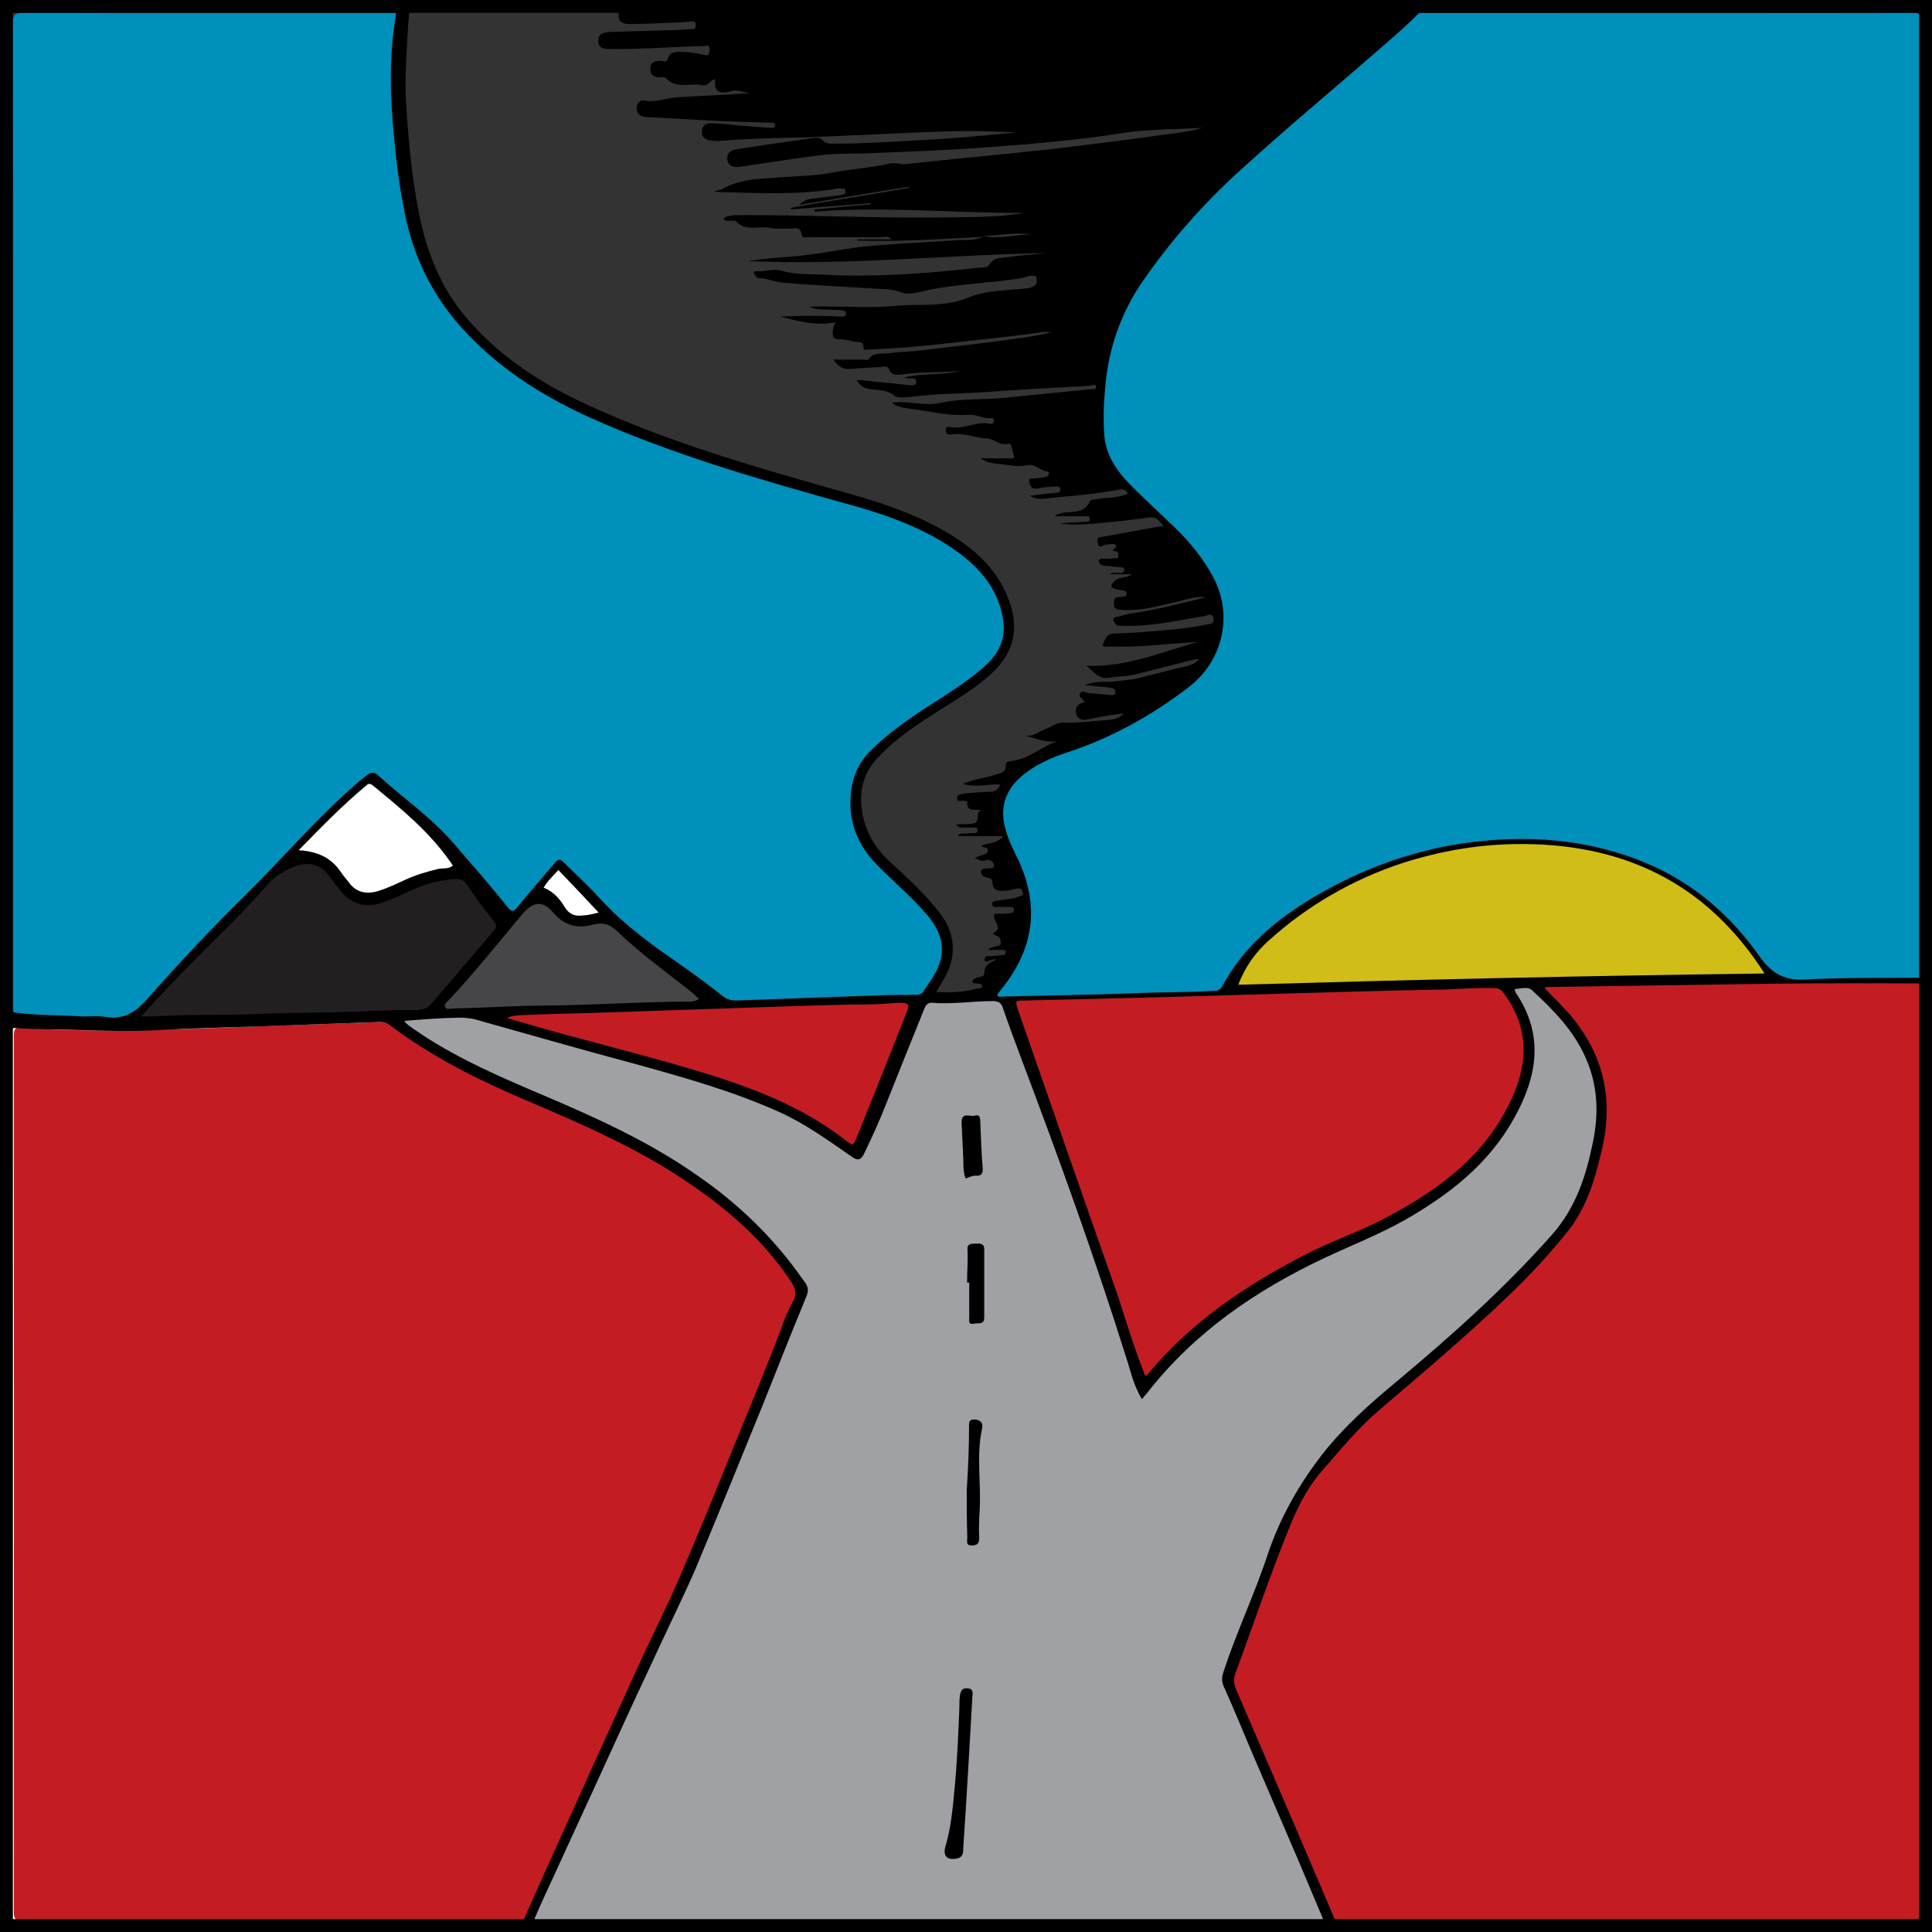 <svg viewBox="0 0 900 900" xmlns="http://www.w3.org/2000/svg">
<rect x="0" y="0" width="900" height="900" fill="#333333" stroke="none"/>
<linearGradient id="a" x1="186.5" x2="588.58" y1="232" y2="232" gradientUnits="userSpaceOnUse"><stop stop-color="#464547" offset="0"/><stop stop-color="#CDCFD0" offset="1"/></linearGradient>
<path d="m453.53 464h-24.997c-0.078-1.09 0.614-1.572 1.321-2.342 7.089-7.715 12.105-16.274 9.648-27.354-1.507-6.794-6.181-11.616-10.69-16.502-7.229-7.831-15.819-14.302-22.574-22.606-13.207-16.238-11.266-36.949 4.555-50.538 8.985-7.718 18.787-14.244 28.703-20.646 7.82-5.049 15.664-10.089 22.313-16.708 4.699-4.68 7.033-10.244 6.967-16.984-0.135-13.67-6.535-24.104-16.539-32.647-12.053-10.294-26.145-16.91-41.123-21.607-29.639-9.296-59.859-16.672-89.182-27.021-27.2-9.598-54.298-19.441-78.273-36.007-25.98-17.951-45.193-40.843-52.616-72.368-1.689-7.175-1.939-14.633-4.479-21.619 0-25.33 0.041-50.661-0.065-75.991-0.011-2.5 0.566-3.063 3.065-3.062 131.98 0.07 263.97 0.07 395.95 0 2.498-1e-3 3.079 0.561 3.065 3.062-0.116 20.998-0.066 41.995-0.066 62.992-17.148 13.866-31.982 29.969-46.246 46.741-21.545 25.334-31.294 54.23-28.871 87.406 0.494 6.769 2.602 12.655 6.596 17.892 6.7 8.785 15.141 15.9 23.133 23.433 8.525 8.035 16.279 16.669 21.488 27.289 8.019 16.35 3.56 35.861-10.829 47.031-17.569 13.64-36.728 24.361-57.95 31.274-6.803 2.216-13.297 5.151-19.037 9.528-6.714 5.121-10.604 11.462-10.394 20.368 0.185 7.805 3.278 14.456 6.482 21.173 6.141 12.876 8.28 25.946 3.729 39.951-2.925 8.999-9.694 15.634-13.549 24.063-1.187 2.595-6.575-0.616-9.535 1.799z" clip-rule="evenodd" display="none" fill="url(#a)" fill-rule="evenodd"/>
<path d="m464.74 465.74c-0.907-2.585 0.465-4.372 1.963-6.281 5.922-7.553 10.346-15.84 12.279-25.362 2.483-12.24-0.901-23.394-6.082-34.241-2.946-6.171-5.69-12.351-5.996-19.382-0.373-8.579 3.187-15.12 9.766-20.261 5.98-4.673 12.8-7.74 19.947-10.082 20.621-6.755 39.289-17.128 56.473-30.275 16.784-12.84 20.849-33.229 10.323-51.601-4.85-8.463-11.192-15.71-18.21-22.415-6.506-6.215-13.03-12.412-19.448-18.717-8.24-8.095-11.688-17.772-12.159-29.529-1.406-35.085 12.783-63.424 35.213-89.065 19.078-21.81 41.018-40.446 62.722-59.401 15.808-13.807 32.191-26.96 47.297-41.558 1.893-1.83 3.883-1.552 5.975-1.552 47.657-0.02 95.314-0.015 142.97-0.015 27.494 0 54.989 0.09 82.482-0.1 4.005-0.027 4.876 1.127 4.873 4.968-0.098 147.14-0.1 294.28 6e-3 441.41 3e-3 3.967-1.065 5.16-4.982 4.953-5.813-0.307-11.659-0.046-17.485-0.027-3.81-0.062-7.627-0.054-11.438-0.195-10.273-0.383-20.576 1.431-30.828-0.411-5.727-2.2-9.337-6.72-12.8-11.479-16.382-22.518-37.601-38.355-64.461-46.256-40.997-12.058-80.695-7.054-119.17 9.976-25.615 11.338-48.729 26.116-62.925 51.564-1.126 2.018-2.811 2.527-4.979 2.581-7.656 0.19-15.307 0.554-22.961 0.781-25.454 0.755-50.91 1.479-76.365 2.215-0.668-0.082-1.335-0.164-2.001-0.246z" clip-rule="evenodd" fill="#0090BC" fill-rule="evenodd"/>
<path d="m6 239.59c0-75.983 0.037-151.96-0.094-227.95-7e-3 -4.372 0.85-5.781 5.575-5.765 56.319 0.187 112.64 0.12 168.96 0.121 6.262 1e-3 6.211-2e-3 5.347 6.446-4.47 33.36-0.838 66.228 7.659 98.455 6.71 25.444 23.207 44.556 43.783 60.364 22.082 16.965 47.516 27.22 73.305 36.755 31.848 11.776 64.707 20.274 97.208 29.938 16.536 4.917 32.189 11.83 45.38 23.317 9.115 7.939 15.029 17.628 15.926 30.038 0.646 8.956-3.03 15.8-9.626 21.404-6.743 5.728-14.1 10.599-21.546 15.343-9.699 6.178-19.267 12.542-27.766 20.351-14.56 13.38-16.38 32.491-4.655 48.499 3.667 5.006 8.264 9.133 12.741 13.367 5.449 5.153 10.926 10.27 15.728 16.058 11.182 13.481 6.153 26.164-2.387 37.113-1.1 1.409-2.89 1.428-4.607 1.432-27.165 0.073-54.279 1.782-81.424 2.545-4.363 0.123-8.065-0.859-11.496-3.754-4.318-3.646-8.822-7.146-13.58-10.187-20.805-13.292-38.636-30.002-55.43-47.897-2.896-3.086-4.505-3.059-7.094 0.341-4.435 5.825-9.364 11.274-14.124 16.849-3.566 4.175-5.025 4.134-8.634-0.131-11.508-13.597-22.237-27.906-35.606-39.821-7.335-6.537-15.03-12.67-22.368-19.205-2.326-2.07-3.775-1.63-5.906 0.124-11.093 9.129-21.119 19.367-30.981 29.759-23.508 24.772-48.257 48.362-70.667 74.182-4.353 5.015-9.671 7.961-16.6 7.646-12.977-0.591-25.965-0.929-38.943-1.509-8.085-0.36-8.08-0.473-8.081-8.282 3e-3 -75.317 3e-3 -150.63 3e-3 -225.95z" clip-rule="evenodd" fill="#0090BC" fill-rule="evenodd"/>
<path d="m359.86 582.02c3.37 4.71 6.758 9.405 10.103 14.134 2.395 3.384 2.786 7.054 1.229 10.877-10.528 25.856-21.291 51.62-31.575 77.572-23.904 60.323-53.222 118.22-79.213 177.61-4.333 9.897-8.945 19.675-13.192 29.609-1.032 2.415-2.292 3.115-4.797 3.113-77.468-0.06-154.94-0.071-232.4 0.026-3.35 4e-3 -4.079-1.004-4.078-4.186 0.076-136.11 0.073-272.22 0.012-408.33-1e-3 -3.083 0.478-4.384 4.056-4.142 38.136 2.578 76.247 0.492 114.36-0.834 17.313-0.603 34.627-1.177 51.938-1.836 3.471-0.133 6.353 0.729 9.224 2.873 22.329 16.661 47.632 27.724 73.062 38.552 27.772 11.824 54.704 25.149 78.55 44.023 8.101 6.411 15.144 13.918 22.688 20.904 1e-3 3e-3 0.036 0.039 0.036 0.039z" clip-rule="evenodd" fill="#C31D23" fill-rule="evenodd" stroke="#fff" stroke-miterlimit="10"/>
<path d="m464.74 465.74c0.666 0.082 1.333 0.164 2 0.246 0.858 1.597 1.921 3.119 2.544 4.804 20.831 56.293 42.092 112.44 59.627 169.89 0.861 2.821 1.697 5.685 3.804 8.313 0.683-0.615 1.357-1.071 1.841-1.681 22.8-28.724 52.251-48.512 85.28-63.485 17.573-7.967 35.322-15.559 51.092-26.981 18.362-13.302 32.797-29.599 40.377-51.349 4.669-13.399 3.36-26.164-3.764-38.413-1.171-2.015-3.978-4.468-1.611-6.496 1.988-1.705 5.433-1.117 8.167-0.265 1.028 0.321 1.888 1.327 2.715 2.135 2.978 2.907 5.831 5.947 8.905 8.747 0.834 0.76 1.183 3.104 3.244 1.655l0.033 0.034c-1.255 2.2 0.876 3.129 1.809 4.33 5.564 7.171 10.356 14.849 12.104 23.792 5.377 27.519-0.81 52.688-18.126 74.445-13.569 17.049-29.907 31.621-46.028 46.286-1.163 1.058-3.865 1.535-2.747 4.229l-0.041 0.04c-4.261 0.481-6.743 2.997-7.961 6.96l-0.039 0.036c-0.918-1.38-1.769-0.289-2.37 0.226-16.465 14.115-33.864 27.241-47.432 44.436-1.273 1.614-3.239 2.938-3.182 5.386l0.09-0.099c-1.426-0.046-1.708 1.069-2.105 2.068-7.436 9.314-13.042 19.718-17.355 30.74-8.005 20.45-15.597 41.061-23.455 61.567-1.344 3.509-1.057 6.54 0.444 10.021 14.559 33.775 28.947 67.623 43.356 101.46 2.567 6.027 2.51 6.065-3.828 6.065-119.14 3e-3 -238.27 3e-3 -357.41 1e-3 -6.838 0-6.934-0.053-3.927-6.591 20.792-45.213 41.529-90.452 62.478-135.59 19.98-43.055 36.709-87.452 54.683-131.34 2.207-5.39 4.226-10.867 6.68-16.143 1.474-3.168 1.048-5.603-1.074-8.208-3.468-4.261-6.663-8.743-10.149-12.988-0.81-0.985-1.312-3.256-3.549-2.004 0 1e-3 -0.036-0.035-0.037-0.035 1.156-2.894-1.556-3.878-2.883-5.302-19.936-21.386-44.059-36.888-70.061-49.777-22.231-11.021-45.603-19.499-67.776-30.64-9.685-4.865-19.089-10.2-27.881-16.557-1.253-0.905-3.333-1.674-2.571-3.764 0.654-1.797 2.606-0.977 3.984-1.157 16.044-2.101 31.611-0.896 47.26 4.053 30.925 9.779 62.6 17.023 93.566 26.742 22.411 7.035 43.596 16.464 62.293 30.888 3.731 2.879 5.475 2.582 7.556-1.883 9.499-20.387 17.156-41.52 25.613-62.325 1.685-4.146 3.652-5.764 8.37-5.648 9.135 0.224 18.294-0.528 27.443-0.877zm-14.222 359.24l0.093 6e-3c0.542-9.971 1.179-19.939 1.554-29.917 0.088-2.355 2.194-6.453-1.225-6.75-3.25-0.283-2.35 4.156-2.455 6.523-0.591 13.303-1.087 26.604-2.376 39.866-0.821 8.449-1.6 16.889-3.826 25.119-0.546 2.021-0.9 4.285 1.83 4.813 2.681 0.519 3.9-1.29 4.158-3.783 0.17-1.656 0.326-3.315 0.426-4.977 0.616-10.297 1.216-20.599 1.821-30.9zm2.428-134.5c-0.299 1e-3 -0.599 1e-3 -0.897 2e-3 0 8.317-0.019 16.634 0.021 24.951 5e-3 1.242-0.391 3.103 1.445 3.182 1.909 0.083 2.177-1.69 2.242-3.252 0.035-0.829-0.049-1.666 5e-3 -2.494 0.987-15.435-1.131-30.938 1.042-46.347 0.218-1.549 0.271-3.331-1.714-3.518-2.675-0.252-2.104 2.037-2.116 3.547-0.06 7.975-0.028 15.952-0.028 23.929zm5.106-92.062c0-4.323 0.043-8.646-0.02-12.97-0.029-2.065 0.548-4.65-2.875-4.646-3.34 4e-3 -3.002 2.476-2.946 4.611 0.231 8.764 0.492 17.527 0.826 26.288 0.062 1.609-0.867 4.084 2.183 4.012 2.83-0.068 2.83-2.26 2.83-4.325 0-4.323 0-8.647 2e-3 -12.97zm-0.923-63.728c-0.087 0-0.173-2e-3 -0.259-4e-3 -0.217-3.633-0.498-7.265-0.63-10.9-0.094-2.584-1.686-2.772-3.702-2.763-2.205 0.011-2.96 1.224-2.894 3.137 0.229 6.611 0.452 13.226 0.833 19.829 0.095 1.654 0.013 3.718 3.036 3.175 2.264-0.407 3.755-0.858 3.645-3.545-0.124-2.971-0.029-5.952-0.029-8.929z" clip-rule="evenodd" fill="#9FA1A4" fill-rule="evenodd"/>
<path d="m872.37 457.61c6.498 0.018 12.998 0.107 19.495 0.014 2.302-0.033 3.466 0.621 3.192 3.087-0.109 0.988-0.015 1.998-0.015 2.998 0 141.8-0.029 283.6 0.123 425.41 5e-3 4.918-1.284 5.896-6.009 5.887-87.481-0.155-174.96-0.143-262.44-0.023-4.008 6e-3 -6.072-1.02-7.702-4.872-14.06-33.226-28.317-66.368-42.629-99.485-2.101-4.861-2.446-9.43-0.558-14.46 7.42-19.764 14.637-39.603 21.925-59.417 4.034-10.965 8.983-21.454 15.996-30.876 0.496-0.944 2.68-1.122 1.321-2.908l-0.09 0.099c2.314 0.59 2.815-1.592 3.758-2.724 9.67-11.621 20.349-22.185 31.986-31.848 5.934-4.926 12.238-9.491 17.239-15.476l0.039-0.036c3.305-1.575 5.917-3.943 7.961-6.96 0 0 0.041-0.04 0.041-0.039 1.175 0.135 1.782-0.784 2.49-1.422 13.738-12.376 27.074-25.143 40.06-38.335 17.432-17.708 26.521-38.925 28.816-63.154 1.839-19.399-4.623-36.241-18.378-50.172 0 0-0.033-0.034-0.032-0.033-1.777-3.68-5.226-5.89-7.829-8.84-0.968-1.098-1.458-2.232-1.125-3.61 0.463-1.92 2.14-1.237 3.303-1.253 35.704-0.47 71.408-0.89 107.11-1.316 13.984-0.078 27.968-0.155 41.951-0.233z" clip-rule="evenodd" fill="#C31D23" fill-rule="evenodd"/>
<path d="m900.73 457.5c-2.907 1-5.812 0.583-8.719 0.583-21.923 0-43.85-0.104-65.774 0.163-34.87 0.527-69.476 1.002-104.34 1.53-0.526 0-1.318-0.025-2.64 0.239 5.813 6.075 11.357 11.083 15.851 17.422 12.413 16.905 15.85 35.392 11.621 55.73-3.171 14.527-7.133 28.791-16.378 40.413-8.717 10.831-17.962 20.867-28.001 30.377-19.019 18.229-39.359 35.397-59.438 52.567-10.036 8.453-18.227 18.489-26.942 28.529-10.039 11.357-14.794 25.096-20.076 38.566-7.134 18.492-13.475 37.248-20.343 55.739-1.055 2.641-0.792 5.018 0.267 7.662 15.319 35.396 30.643 71.026 45.698 106.43 0.794 1.848 2.113 3.048 2.113 6.048h-5.018c-4.491-11-9.245-21.896-13.736-32.727-6.604-15.324-13.208-30.762-19.813-46.083-5.019-11.625-9.773-23.569-15.056-35.192-1.058-2.643-0.794-4.521 0-6.899 6.076-18.49 14.529-36.202 20.604-54.692 5.812-17.171 14.528-32.501 25.625-46.767 10.039-12.679 21.926-23.249 34.341-33.551 25.624-21.396 50.453-43.591 72.645-68.687 10.831-12.415 15.584-26.944 18.757-42.53 2.903-13.736 2.378-26.944-3.435-39.888-5.55-12.416-14.795-21.925-24.832-31.173-1.584-1.319-2.377-1.319-8.189-0.525 0.267 0.525 0.267 1.056 0.53 1.585 13.473 19.812 10.036 39.356-0.794 58.646-11.888 21.394-30.379 35.661-51.247 47.546-11.888 6.605-24.566 11.622-36.981 17.436-31.964 15.056-60.492 34.605-82.417 62.604-0.794 1.059-1.585 1.85-2.641 3.172-3.964-6.342-5.284-13.206-7.396-19.549-14.53-46.229-30.907-91.663-48.076-137.1-3.17-8.451-6.342-16.906-9.245-25.358-0.795-2.377-1.587-3.169-4.228-3.433-9.774 0-19.286 1.582-29.06 0.792-2.377-0.264-2.642 1.321-3.436 2.905-6.074 15.058-12.149 30.114-18.228 45.435-2.906 7.397-6.34 14.795-9.771 21.926-1.321 2.906-2.907 3.434-5.547 1.586-11.095-7.663-21.927-15.586-34.342-21.135-21.926-9.774-44.644-16.114-67.625-22.453-24.833-6.605-49.398-13.735-73.965-20.604-4.49-1.322-8.981-0.531-13.473-0.531-6.34 0.267-12.68 0.796-19.547 1.324 3.171 3.168 6.34 4.754 9.247 6.865 17.435 11.36 36.453 19.551 55.736 27.736 24.831 10.566 49.399 21.661 71.586 37.247 19.286 13.209 35.928 29.322 49.398 48.605 1.585 2.112 3.171 3.961 1.852 7.396-6.868 16.642-13.475 33.281-20.077 49.927-10.566 25.889-21.134 52.041-31.962 77.927-6.605 15.058-14.003 29.851-20.871 44.907-8.453 17.962-16.642 35.928-24.831 53.889-7.133 15.587-14.266 31.011-21.397 46.598-3.435 7.395-6.868 14.821-10.039 22.821h-5.018c11.358-26 22.982-51.087 34.341-76.447 7.133-15.584 14.265-31.485 21.397-47.069 6.34-14.003 13.474-27.766 19.547-42.031 8.454-19.546 16.379-39.107 24.303-58.657 7.66-19.018 15.849-38.045 22.981-57.328 1.32-3.962 3.17-7.928 5.02-11.362 2.114-3.698 1.321-6.606-1.057-10.041-12.68-19.018-29.585-33.548-48.076-45.966-23.247-15.85-49.134-26.943-75.022-38.039-22.453-9.508-44.116-20.34-63.664-35.132-1.585-1.322-3.434-1.322-5.019-1.322-14.264 0.53-28.528 1.058-43.058 1.584-19.284 0.793-38.833 1.06-58.117 2.114-16.905 1.059-33.886 0-50.792-0.266-7.133 0-13.943-0.526-20.943-0.791v-7.66c11 2.11 22.526 1.583 33.888 2.376 3.961 0.264 7.829-0.527 11.792 0.264 8.453 1.323 13.952-2.111 19.499-8.451 14.531-16.379 29.563-32.491 45.148-47.814 17.963-17.698 34.33-36.981 53.348-53.359 1.321-1.058 2.635-2.113 3.957-3.171 1.585-1.321 3.431-1.321 5.017 0.265 11.887 10.832 25.093 19.813 35.659 32.229 8.189 9.508 16.642 19.021 24.566 29.06 1.85 2.377 2.907 2.377 4.756 0 5.546-6.87 11.357-13.474 17.17-20.343 1.586-2.112 2.641-2.112 4.491-0.265 5.548 5.546 11.358 10.83 16.643 16.643 10.303 11.358 22.717 20.605 35.399 29.322 7.131 5.019 14.529 10.302 21.396 15.85 2.113 1.85 4.228 2.377 6.868 2.377 21.663-0.792 43.586-1.583 65.247-2.377 6.077-0.266 12.416-0.266 18.49-0.266 1.586 0 2.907-0.525 3.7-2.113 1.322-2.112 2.906-4.226 4.227-6.339 6.341-10.565 5.019-19.547-2.904-28.795-7.135-8.452-15.852-15.583-23.515-23.511-8.187-8.452-12.679-18.491-12.146-30.377 0.262-8.453 2.904-16.114 9.244-22.455 10.302-10.301 22.453-17.962 34.87-25.889 6.076-3.962 11.886-7.923 17.434-12.679 9.512-8.189 11.889-16.643 8.189-28.53-3.698-12.151-12.418-20.604-22.454-27.472-15.319-10.302-32.49-16.114-50.189-20.869-40.681-11.358-81.099-22.983-119.66-40.417-22.454-10.302-42.793-23.511-59.436-42.265-13.209-15.059-21.662-32.492-25.624-52.304-2.376-11.889-3.962-23.774-5.019-35.662-1.85-18.755-2.377-37.435 0.792-56.19 0.265-2.377 0-5.057 1.057-7.057h5.812c-0.53 5-1.057 9.962-1.322 14.98-0.527 10.303-1.32 20.831-0.792 31.133 1.056 17.7 2.642 35.379 6.076 52.813 3.432 17.17 9.51 33.011 20.34 46.483 15.586 19.283 35.926 32.487 58.379 42.789 39.097 17.962 80.307 29.584 121.51 41.207 16.114 4.49 32.229 10.036 46.76 18.754 13.207 7.924 24.037 18.228 28.791 33.813 3.7 12.68 0.266 22.717-9.245 31.435-6.866 6.34-14.792 11.094-22.717 16.114-10.829 6.867-21.661 13.735-30.378 23.246-6.342 6.868-8.452 15.058-7.135 24.039 1.321 9.511 5.813 17.435 12.944 24.041 8.188 7.396 16.378 15.057 23.244 23.773 7.134 8.98 8.188 19.812 2.644 29.85-1.321 2.378-2.644 4.49-4.227 7.133 6.604 0.267 12.679 0.267 18.754-1.584 1.057-0.264 2.644 0.266 2.644-1.058 0-1.584-1.587-1.056-2.644-1.32-0.792-0.265-1.848 0.266-1.848-0.793 0-1.319 1.056-1.319 1.848-1.848 1.322-0.53 3.7-0.267 3.7-2.116 0-3.96 2.641-5.018 5.545-6.337-1.318-0.53-1.848 0.266-2.639 0.266-0.792 0-1.586 1.318-2.643 0.265-0.265-0.265-0.265-0.794 0-1.322 0.528-1.322 1.583-0.792 2.377-0.792 1.853-0.265 3.961-0.265 5.811-0.53 0.795 0 1.586-0.422 1.586-1.478 0-1.059-1.056-0.952-1.849-0.952h-6.342c0.268-1 1.321-0.896 1.852-1.16 1.321-0.795 3.699-0.053 3.962-1.902 0.265-1.585-0.529-3.462-2.641-3.726-0.526-0.264-1.058-1.069-0.793-1.069 3.962-1.848 1.057-4.762 0.527-6.612-0.793-2.377 0-2.38 1.583-2.38 1.852 0 3.699-2e-3 5.549-0.267 1.057 0 2.113-0.517 1.849-1.839 0-1.056-1.057-1.045-2.112-1.045h-4.754c-1.058 0-2.906 0.516-3.171-1.068-0.267-2.113 1.585-1.59 2.641-1.854 3.172-0.791 6.341-0.532 9.512-1.853 0.791-0.527 2.376-1e-3 2.113-1.85-0.265-1.85-1.323-2.38-3.171-1.851-1.32 0.265-2.379 0.527-3.698 0.793-3.435 0.264-7.133 1.056-7.396-4.229 0-1.323-1.585-1.585-2.643-1.849-1.585-0.266-2.641-1.323-2.641-2.642 0-1.586 1.85-1.321 2.905-1.586 1.32-0.263 3.435 0.528 3.173-1.584-0.266-1.583-2.116-2.905-4.229-2.112-2.113 0.795-3.171-0.793-4.756-1.057 1.321-0.794 2.642-1.057 3.962-1.585 0.794-0.264 2.112-0.526 2.112-1.85 0.265-2.112-2.377-1.034-2.903-2.355 2.903-1.585 6.604-0.47 10.301-4.47h-21.013v-0.57c1-1.057 3.64-0.529 5.488-0.794 1.322-0.264 3.406 0.53 3.406-1.319 0-2.114-2.392-1.058-3.714-1.322-2.114-0.265-4.497 0.792-6.346-1.321 2.642-0.528 5.28 0 7.921-0.528 3.698-0.528 0.79-4.756 3.696-6.34-3.171-0.265-6.604 0.792-6.341-3.435 0-0.792-1.06-0.792-1.851-0.792-1.058-0.265-2.906 0.792-2.906-1.322 0-1.583 1.849-1.848 3.171-2.112 3.963-0.265 7.925-0.794 11.887-0.794 2.379 0 3.962-0.527 5.021-3.433-5.549-0.266-11.097 1.584-17.436-0.266 5.547-2.376 10.302-2.64 15.059-4.226 2.641-0.792 5.282-1.056 5.018-4.755 0-1.584 1.321-1.32 2.113-1.584 8.451-0.792 14.528-6.869 22.189-9.51-5.548 1.322-10.302-1.321-15.587-2.378 4.229 0.794 7.135-2.377 10.565-3.433 2.113-0.792 4.228-2.641 7.135-2.641 6.077 0.264 12.417-0.528 18.492-1.056 3.17-0.265 6.867 0 10.035-3.171-5.812 0.528-11.095 1.584-16.377 2.641-2.377 0.529-5.019 0.529-5.813-2.641-0.793-3.17 1.057-4.756 3.965-5.284-0.529-1.584-3.172-2.113-2.113-4.227 1.055-1.584 2.904 0 4.228 0 2.905 0.265 5.811 0.529 8.716 0.793 1.322 0 3.435 0.793 3.435-1.321 0.265-2.113-2.111-1.85-3.435-2.113-3.171-0.264-6.604-0.793-10.828-1.055 5.282-2.378 10.035-1.057 14.526-1.85 4.491-0.53 8.982-0.795 13.208-2.113 4.49-1.322 8.98-2.114 13.472-3.434 4.229-1.322 8.982-1.057 12.153-4.755-1.32 0-2.644 0.266-3.698 0.528-8.72 2.113-17.437 4.49-26.154 6.604-3.96 1.057-8.188 0.793-12.148 1.584-4.756 0.792-6.868-2.642-10.567-5.547 18.757 0.529 34.869-6.34 51.512-11.093-7.133 0.263-14.265 1.057-21.396 1.584-6.604 0.529-13.473 0.529-20.341 0.529-0.793 0-2.906 0.264-1.85-1.586 1.057-2.113 1.586-4.489 4.755-4.489 6.077-0.265 12.15-0.53 17.965-1.057 8.451-0.793 17.17-1.321 25.356-3.171 1.585-0.263 3.698-0.263 3.17-2.905-0.525-2.906-2.64-1.321-3.963-1.057-13.207 2.112-26.415 5.283-39.888 4.489-1.584 0-2.377-1.32-2.642-2.377-0.528-1.32 0.794-1.585 2.114-1.848 2.376-0.529 4.489-1.321 6.867-1.586 11.624-1.584 22.718-4.755 34.075-7.396-4.488-0.529-8.451 0.792-12.679 1.85-8.982 2.114-17.963 4.754-27.209 3.963-3.435-0.265-3.171-2.378-2.906-4.227 0.266-2.113 2.377-1.585 3.699-1.848 1.057 0 2.113 0 2.113-1.586 0-1.056-1.057-1.056-1.851-1.32-1.057-0.265-1.852-0.265-2.904-0.529-3.173-0.793-2.907-2.069-0.53-4.185 2.114-1.85 5.285-0.863 7.66-2.863h-10.302c1.586-1 2.906-0.57 4.49-0.57 1.059 0 2.111-0.021 2.379-1.343 0-1.32-1.058-1.33-2.112-1.33-2.643-0.264-5.019-0.535-7.661-0.798-1.319-0.264-2.11-1.059-2.11-2.115 0-1.322 1.584-1.058 2.377-1.058 1.583 0 3.432-1e-3 5.018-0.266 0.794 0 1.848 0.265 1.586-1.057 0-0.792 0.262-1.849-0.793-2.112-2.113-0.265-2.113-0.265-0.53-1.585 0.794-0.793 0.266-1.85-1.056-1.85-1.056 0-2.378 0.264-3.436 0.264-1.319 0-3.169 2.643-3.695-1.056-0.53-2.906 1.582-2.376 2.904-2.641 8.98-1.584 18.228-3.435 27.733-5.019-1.848-2.113-3.168-4.227-6.074-3.962-6.077 0.793-11.888 1.585-17.962 2.113-8.188 0.793-16.115 1.849-24.304 0.793 3.962-0.53 7.926-0.53 11.624-0.793 1.055 0 2.641 0.014 2.376-1.572-0.263-1.585-1.583-1.041-2.64-1.041h-13.474c0.527-1 1.059-0.808 1.583-1.071 4.757-1.849 11.624 0.785 14.529-5.819 0.529-1.056 1.85-0.796 3.171-1.061 4.757-1.057 10.04-0.266 14.529-2.643-0.792-1.85-2.378-2.114-3.964-1.851-10.829 2.114-21.661 2.906-32.489 3.963-2.643 0.264-5.548 1.057-9.248-1.058 4.492-0.528 7.927-1.056 11.36-1.321 1.318-0.263 2.903 0.265 2.903-1.585-0.264-2.113-2.112-1.32-3.431-1.32-1.853 0.264-3.701 0-5.551 0.529-3.698 1.056-5.545 0-5.545-4.227 2.377-0.264 5.02-0.264 7.396-0.794 0.793 0 1.585-0.528 1.849-1.584 0-0.265-0.264-1.057-0.527-1.057-3.435 0-5.546-3.699-9.246-2.905-2.904 0.528-6.338 0.515-9.244-0.013-3.964-0.794-8.453-0.185-12.945-3.185h12.416c1.322 0 3.962 0.541 3.172-1.307-0.794-1.85-0.794-5.805-2.379-5.542-4.228 1.32-6.604-2.375-10.302-2.375-5.547-0.263-10.83-2.904-16.377-1.847-1.851 0.266-2.642-0.527-2.642-2.375s1.587-1.057 2.377-1.057c6.341 1.057 11.888-2.906 18.227-1.584 0.792 0.265 1.852-0.264 1.852-1.321s-0.795-1.584-1.586-1.321c-3.436 0.265-6.868-1.85-10.302-1.585-9.512 0.793-18.756-1.848-28.267-2.906-2.643-0.262-5.282-1.055-7.396-2.641 7.396-1.32 14.53 1.85 22.719 0 9.508-2.112 20.075-1.32 30.113-2.377 13.206-1.32 26.416-2.641 39.887-3.962 1.059 0 2.642 0.265 2.379-1.32-0.266-1.322-1.584-0.53-2.644-0.265-14.793 0.792-29.849 1.584-44.641 2.641-12.682 1.057-25.362 0.793-37.775 2.377-2.907 0.265-7.133 1.057-8.981-0.527-3.435-2.642-7.135-2.376-10.831-2.906-2.905-0.264-5.018-1.32-6.604-4.226 1.849 0 2.905 0 4.227 0.264 6.866 0.793 13.737 1.32 20.604 2.112 1.321 0 2.906 0.265 2.906-1.584 0-1.585-1.32-1.585-2.377-1.585-1.32 0-2.642-0.264-3.7-0.264 8.718-2.377 17.701-1.057 26.682-3.172-9.243 0.794-18.228 0.266-27.209 1.586-2.377 0.264-5.018 0.529-6.074-2.377-0.795-1.849-2.379-1.321-3.7-1.057-4.755 0.265-9.511 0.367-14.264 0.894-3.699 0.264-6.077-1.39-7.926-4.39h13.207c1.059 0 2.907 0.428 3.171-0.101 2.378-3.699 6.077-2.296 8.982-2.825 3.962-0.527 8.188-0.751 12.15-1.014 13.999-1.586 27.734-3.151 41.736-4.999 7.396-1.057 14.528-1.838 21.924-3.688-1.055-0.265-2.377-0.26-3.432-0.26-15.586 2.379-31.171 3.701-46.758 5.55-11.358 1.322-22.719 2.114-34.076 2.643-1.059 0-2.907 0.53-2.907-0.528 0.268-3.962-2.906-2.641-4.755-3.171-2.114-0.793-4.49-1.055-6.603-1.055-3.169 0-3.169-1.85-2.905-4.228 0-1.056 0.527-2.113 1.318-3.699-9.244 1.85-17.434-0.527-25.888-2.64 7.132-0.266 14.267-0.528 21.397-0.266 2.377 0 4.755 0.266 7.134 0.266 0.792 0 1.848 0 2.113-1.056 0.265-1.321-0.794-1.85-1.851-1.85-1.32-0.263-2.906-0.263-4.226-0.263-3.699-0.265-7.398 0.263-10.832-1.321 2.112-0.265 3.961-0.265 5.811-0.265 11.623 0 23.246 0.793 34.606-0.263 11.094-1.057 22.454 0.793 33.813-3.963 8.188-3.434 18.229-3.171 27.21-4.227 3.433-0.529 5.281-1.849 3.961-5.547-2.378-0.794-4.489 0.264-6.604 0.793-14.266 2.377-29.058 2.641-43.324 5.547-4.227 0.793-8.979 2.642-12.942 1.056-4.755-1.849-9.246-1.32-14.002-1.849-1.85-0.265-3.962 0-5.812-0.265-11.886-0.793-23.511-1.321-35.396-2.377-3.699-0.264-7.397-2.112-11.098-2.112-0.526 0-1.318-0.793-1.848-1.586-0.528-0.792-0.528-1.848 0.793-1.585 3.963 0.265 7.926-1.321 11.624-0.264 6.34 1.848 13.208 1.585 19.549 1.848 24.037 1.321 48.078-0.528 71.853-3.17 1.85-0.265 4.488 0.264 5.547-1.584 2.113-3.437 5.547-2.906 8.453-3.437 6.074-0.793 12.415-1.319 18.487-1.849-46.49 0.793-92.98 5.813-139.47 3.699 6.867-1.055 13.735-1.584 20.604-2.112 10.831-0.793 21.396-3.17 31.962-4.49 15.059-1.586 30.645-2.114 45.701-3.171 3.699-0.265 7.926 0.529 11.357-1.849 7.66 1.585 15.056-0.792 22.454-0.792-7.662-1.057-15.059 0.528-22.454 0.792-1.056 0.265-1.85 0.529-2.905 0.529-11.623 0.528-23.048 1.319-34.672 1.584-6.867 0.264-13.936 0-20.936 0v-0.59h15.72c-1.85-2-3.171-1-4.489-1h-33.813c-1.057 0-3.172 0.529-3.435-0.793-0.265-4.491-3.435-3.168-5.813-3.168-2.905-0.265-5.813 0.265-8.454-0.264-5.546-1.321-11.624 1.849-16.377-3.17-0.529-0.529-1.85-0.264-2.905-0.264-1.058 0-2.377 0.264-2.907-1.057 2.377-1.584 3.437-1.584 10.833-1.584 31.698 0 63.661 1.584 95.361 1.055 11.358-0.265 22.688 0 33.784-2.113-32.492 0.265-64.505-3.171-97.505-0.528v-1.056c9-0.793 17-1.587 26-2.377v-0.529c-12 1.056-25 1.849-37 2.906v-0.793c18-3.171 37-6.077 55-9.246v-0.529c-17 2.641-33.462 5.547-51.16 8.454 2.376-2.376 4.136-2.641 5.986-2.906 4.227-0.527 8.674-1.056 12.899-1.584 1.322-0.265 2.885-0.265 2.618-2.113-0.265-1.321-1.593-1.057-2.916-1.057-0.793 0-1.327 0-2.12 0.265-18.491 2.906-36.985 1.85-55.476 1.322 0 0-0.268-0.265-0.53-0.265 1.584-0.529 3.169-0.529 4.225-1.322 3.7-2.112 7.926-3.169 12.152-3.962 5.02-0.792 10.302-0.792 15.586-1.321 7.131-0.528 14.528-0.528 21.396-1.848 9.508-1.85 19.019-2.377 28.529-4.492 2.377-0.528 5.019 0.529 7.396 0.265 7.661-0.793 15.057-1.585 22.718-2.378 16.115-1.584 32.491-3.169 48.605-5.017 15.057-1.85 30.379-3.699 45.437-5.812 7.131-1.057 14.528-1.585 21.396-3.698-12.153 0.792-24.566 0.529-36.72 2.377-21.663 3.434-43.854 5.283-65.775 6.868-17.698 1.322-35.662 1.848-53.359 2.641-7.132 0.265-14.266 0-21.398 0.793-12.943 1.585-25.888 3.697-38.566 5.547-2.642 0.263-5.021-0.264-5.549-3.17-0.527-3.171 1.586-4.756 4.229-5.019 11.356-1.849 22.717-3.434 34.075-5.018 2.113-0.265 4.228-1.058 6.078 0.792 1.318 1.585 3.168 1.585 5.018 1.585 13.207 0 26.417-0.792 39.625-1.585 15.321-0.792 30.642-2.113 45.963-3.698-9.245-0.266-18.49-0.792-27.734-0.53-24.04 0.53-48.078 2.113-71.854 2.906-12.681 0.265-25.624 0.53-38.304 1.587-1.852 0.263-3.7 0-5.548-0.266-2.376-0.529-3.699-1.848-3.435-4.49 0.265-2.377 1.849-3.434 3.961-3.434 1.851 0 3.699 0.264 5.547 0.264 7.398 0.792 14.529 1.32 21.927 1.849 1.056 0 2.639 0.529 2.639-1.057 0-1.849-1.583-1.057-2.639-1.32-9.512-0.265-18.757-0.529-28.268-1.057-9.774-0.529-19.546-1.056-29.585-1.585-2.377-0.265-3.962-1.587-3.962-3.963s1.585-4.227 3.435-3.698c5.546 1.057 10.566-1.321 16.112-1.585 11.623-0.529 22.983-1.32 34.341-1.848-3.171 0.263-6.075-1.85-9.51-1.058-2.114 0.529-4.227 1.321-6.077 0.265-2.378-1.057-1.583-3.699-1.848-5.813-2.379 0.793-3.17 3.434-5.813 2.906-5.547-1.321-12.151 2.113-17.17-3.434-0.529-0.53-1.586-0.265-2.379-0.265-2.905 0-4.753-0.791-4.753-3.963 0-3.168 2.111-3.698 4.753-3.698 1.321 0 2.907 1.057 3.436-1.057 0.792-2.905 3.17-3.17 5.548-3.17 3.696 0 7.396 0.529 10.831 1.321 1.055 0.265 2.111 0.794 2.64-0.264 0.528-1.058 0.528-2.377 0.265-3.17-0.265-1.32-1.585-0.528-2.643-0.528-14.529 0.264-29.058 1.585-43.322 1.321-2.642 0-5.547 0.265-5.812-3.699 0-3.698 2.641-3.963 5.546-4.227 9.247-0.266 18.492-0.528 27.737-0.792 3.169 0 6.075-0.265 9.246-0.53 1.318 0 3.168 0.53 2.905-1.85 0-2.64-2.113-1.584-3.434-1.584-1.059 0-1.849 0.265-2.907 0.265-7.925 0.264-16.112 0.793-24.037 0.793-2.644 0-5.549-0.265-5.549-4.227 0-3.698 2.641-3.808 5.549-3.808 5.808-0.264 11.62 0.361 17.17-0.639h191.78c5.282 0 10.831 0.793 16.377 0.793 3.172 0 6.604 0.207 9.774-0.793h135.25c-3.963 5-9.247 9.62-14.267 14.11-24.039 21.132-48.604 41.395-72.117 62.793-17.17 15.586-32.755 33.246-45.964 52.53-9.509 14-14.793 29.301-16.639 46.209-0.795 8.452-1.322 17.161-0.53 25.615 1.06 9.246 6.342 16.373 12.68 22.711 6.342 6.339 12.944 12.413 19.551 18.752 7.395 7.134 13.998 15.058 18.756 24.304 8.98 17.434 3.961 38.566-11.626 50.454-17.17 13.206-35.662 23.51-56.266 30.377-7.396 2.378-14.528 5.546-20.604 10.302-8.719 6.869-11.625 15.585-8.454 26.152 1.321 4.754 3.436 8.981 5.548 13.207 10.304 21.664 7.661 41.739-7.396 60.493-0.528 0.793-1.322 1.585-1.849 2.38-0.267 0.264-0.267 0.525-0.267 0.791 0.528 1.059 1.849 0.529 2.644 0.529 20.868-0.529 42.001-0.795 62.868-1.585 11.624-0.529 23.247-0.265 34.869-1.056 1.583 0 3.169 0 4.228-1.851 10.037-18.756 25.624-31.701 43.587-42.267 21.133-12.417 44.114-20.869 68.418-24.566 29.321-4.227 58.115-2.376 85.852 9.245 21.925 9.248 39.099 24.303 52.568 43.325 5.813 8.188 11.625 11.357 21.396 10.829 19.548-1.06 39.098-0.585 58.645-0.852 1.055-1.047 1.055 0.066 1.055 2.066h4e-3l6e-3 3e-3z"/>
<path d="m533.49 640.94c1-0.528 0.949-0.528 1.211-0.796 20.076-24.303 45.381-41.207 72.854-55.474 12.682-6.604 26.391-11.095 39.069-17.964 22.19-11.885 42.251-26.15 54.668-49.132 10.038-18.228 12.672-36.72-0.8-54.945-1.321-1.849-2.646-2.377-4.76-2.377-9.511-0.265-18.756 0.793-28.267 0.793-29.586 0.526-59.172 1.584-88.494 2.376-33.813 1.059-67.361 1.851-101.17 2.643-5.021 0-5.021 0-3.436 4.756 15.321 44.114 30.752 88.492 46.338 132.61 3.963 12.416 7.788 24.832 12.788 37.512v-2e-3l-1e-3 1e-3z" fill="#C31D23"/>
<path d="m822 453.5c-27.473-43-67.097-61.076-116.23-60.286-17.963 0.266-35.66 3.407-52.83 8.955-22.982 7.66-43.586 19.533-61.549 35.648-6.342 5.546-11.359 12.465-14.529 20.917 82.152-2.377 163.51-4.234 245.14-5.234h5e-3 -5e-3z" fill="#D1BD18"/>
<path d="m65.702 473.5h5.547c15.584-1 31.17-0.544 46.755-1.075 14.531-0.791 29.322-0.536 43.852-1.063 10.565-0.264 21.132-1.063 31.7-0.796 2.641 0 5.282-0.531 7.131-2.646 9.774-11.356 19.548-22.981 29.322-34.34 1.586-1.851 1.323-2.908 0-4.491-4.49-5.547-8.716-11.359-12.679-17.171-1.322-1.848-2.906-2.642-5.282-2.378-8.189 0.265-15.587 2.907-22.983 6.34-4.228 2.113-8.718 3.963-13.208 5.283-6.867 1.586-12.415-0.527-16.906-5.812-2.113-2.377-3.961-5.018-5.813-7.661-3.962-5.019-9.246-6.341-15.321-4.228-5.282 1.851-10.038 4.756-13.737 9.246-5.019 5.813-10.566 11.376-15.85 16.924-14 13.734-28.001 27.868-42.528 43.868z" fill="#231F20"/>
<path d="m236.35 474.26c1.849 0.531 3.171 1.06 4.49 1.324 30.908 9.243 62.607 16.378 93.25 26.148 21.925 7.135 42.795 15.852 61.022 30.381 2.641 2.11 2.904 0 3.7-1.587 7.923-19.547 15.847-39.358 23.51-58.905 1.585-3.7 1.056-4.49-3.437-4.49-5.282 0.264-10.3 0.791-15.585 0.791-11.624 0-22.981 0.528-34.604 0.795-31.171 1.056-62.34 2.112-93.511 3.17-11.096 0.265-21.926 0.526-33.021 1.059-1.587 0.258-3.7-3e-3 -5.814 1.314z" fill="#C31D23"/>
<path d="m325.64 465.28c-1.058-0.792-2.113-1.85-2.904-2.642-11.889-9.51-24.305-18.228-35.134-28.794-3.701-3.435-6.604-4.227-11.097-3.171-7.395 2.113-13.735 0.528-19.019-5.81-4.755-5.549-9.245-4.759-13.999 0.791-11.359 13.473-22.19 27.21-34.342 40.152-0.792 0.792-2.377 1.85-1.85 3.172 0.529 1.582 2.376 0.792 3.699 0.792 14.529-0.266 28.794-1.321 43.324-1.321 22.717-0.265 45.169-1.851 67.886-1.851 0.793-0.262 2.114-0.262 3.436-1.318z" fill="#464547"/>
<path d="m139.14 396.07c8.718 0.527 15.058 3.433 19.548 10.037 1.057 1.584 2.377 3.17 3.699 4.756 3.434 5.018 8.454 5.813 13.737 4.227 4.225-1.322 8.188-3.171 12.151-5.018 5.02-2.378 10.301-3.963 15.85-5.283 2.113-0.528 4.754 0.264 6.868-1.586-0.529-0.528-0.792-1.32-1.322-1.85-9.772-14-22.716-24.565-35.924-35.397-1.322-1.055-2.113-1.055-3.17 0-11.096 9.245-20.871 19.282-31.437 30.114z" fill="#fff"/>
<path d="m278.87 425.12c-6.606-7.133-12.681-13.474-18.756-19.813-2.378 2.644-5.019 5.021-6.868 8.19 4.49 1.849 7.397 5.019 9.774 8.979 2.114 3.436 4.755 4.492 8.453 3.963 1.849 0 4.225-0.528 7.397-1.319z" fill="#fff"/>
<path d="m452.98 790.19c-1.322 23.511-2.645 46.757-4.229 70.269 0 2.112 0 4.753-2.906 5.282-4.753 1.056-6.866-1.32-5.28-6.076 2.377-8.19 3.17-16.646 3.962-24.832 1.318-12.943 1.849-26.151 2.377-39.094 0-1.853 0-3.965 0.266-5.813 0.265-1.852 0.792-3.699 3.435-3.436 2.637 1e-3 2.637 1.852 2.375 3.7z"/>
<path d="m450.34 694.29c0.795-12.149 1.06-20.868 1.06-29.321 0-2.111-0.265-3.963 2.903-3.697 2.907 0.267 3.7 2.112 3.172 4.229-2.642 12.15-0.526 24.565-1.057 36.979-0.266 4.757-0.529 9.246-0.266 14.003 0 2.641-1.057 3.434-3.434 3.434-2.907 0-2.113-1.849-2.113-3.434-0.265-8.718-0.265-17.17-0.265-22.193z"/>
<path d="m450.5 597.69c0-5.281 0.451-10.207 0.186-15.489-0.265-2.907 1.793-2.859 3.643-2.859 1.849 0 4.173-0.48 4.173 2.69v31.696c0 3.7-3.104 2.381-4.953 2.906-2.641 0.53-2.047-1.583-2.047-3.169v-15.965h-1l-2e-3 0.19z"/>
<path d="m449.81 549.01c-1.056-2.903-1.056-5.812-1.056-8.716-0.264-5.813-0.528-11.624-0.794-17.171-0.265-5.547 4.228-2.643 6.34-3.434 2.377-0.793 2.377 1.848 2.377 3.434 0.268 6.869 0.53 13.736 1.059 20.604 0.265 2.645-0.265 4.229-3.436 3.963-1.583-2e-3 -2.905 0.793-4.49 1.32z"/>
<path d="M894,6v888H6V6H894 M900,0H0v900h900V0L900,0z"/>
</svg>
